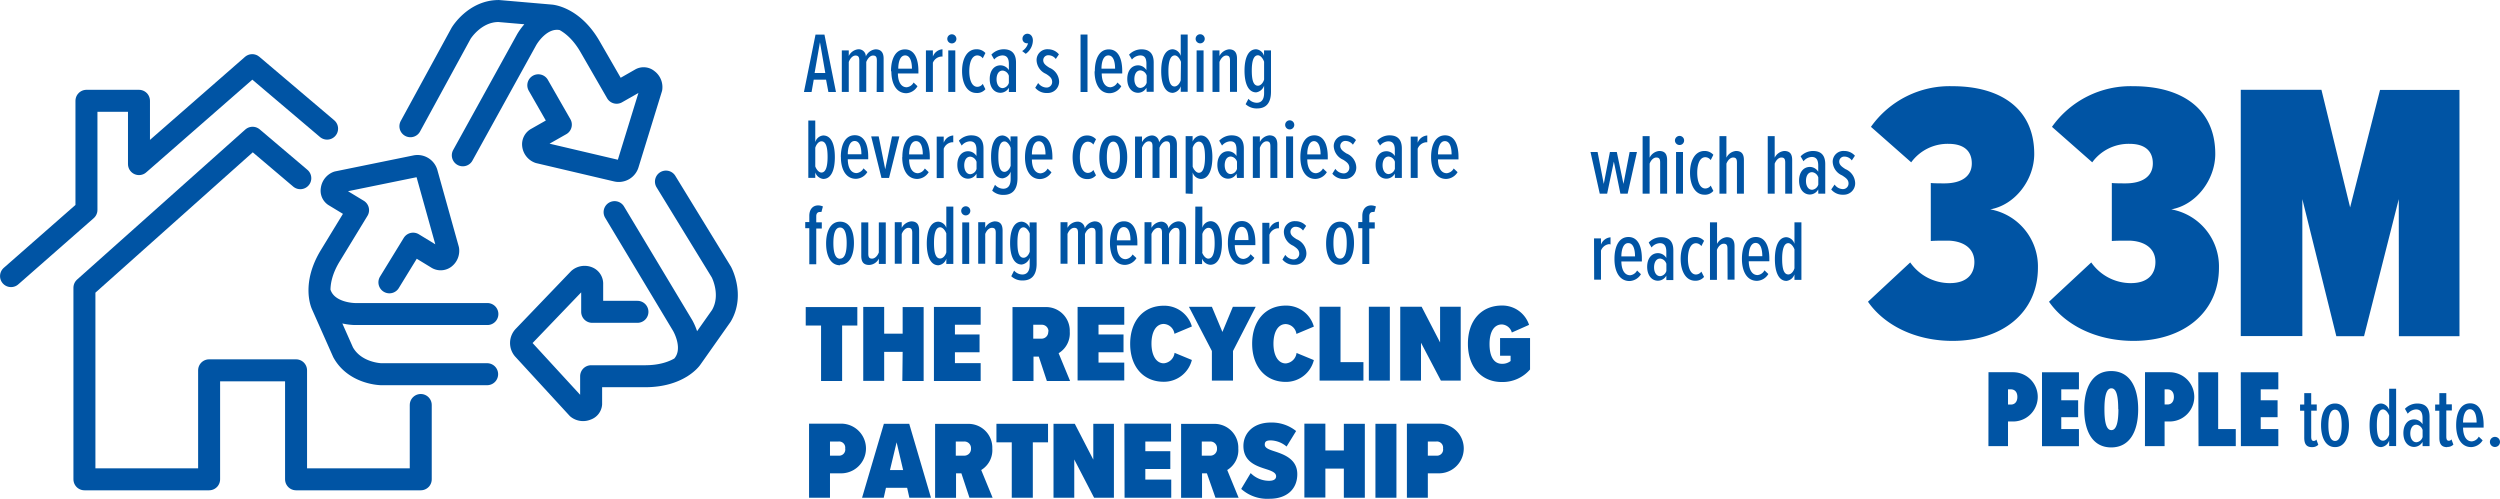 <svg xmlns="http://www.w3.org/2000/svg" xmlns:xlink="http://www.w3.org/1999/xlink" viewBox="0 0 406 81"><defs><style>.cls-1,.cls-3{fill:none;}.cls-2{clip-path:url(#clip-path);}.cls-3{stroke:#0054a4;stroke-linecap:round;stroke-linejoin:round;stroke-width:3.57px;}.cls-4{fill:#0054a4;}</style><clipPath id="clip-path" transform="translate(0 0)"><rect class="cls-1" width="406" height="81"/></clipPath></defs><title>info-1</title><g id="Layer_2" data-name="Layer 2"><g id="Layer_1-2" data-name="Layer 1"><g class="cls-2"><path class="cls-3" d="M79.15,51H57.71s-4.82.05-5.81-3.66M79.11,60.77H61.87s-4.24-.09-6.15-3.56l-3.43-7.73s-1.54-3.26,1.38-8l4.48-7.35-3.88-2.35a1,1,0,0,1-.4-1,1.47,1.47,0,0,1,.93-1.2L67.44,27a1.57,1.57,0,0,1,1.89,1.16l3.45,12.35a1.46,1.46,0,0,1-.58,1.4,1.1,1.1,0,0,1-1.27,0l-3.84-2.34-3.85,6.28m36.57-11.4,11,18.32s2.52,4.09-.16,6.85m-2.5-30.13,9,14.69s2,3.7,0,7.11l-4.88,6.92s-2,2.93-7.63,2.89H96V65.6a1,1,0,0,1-.7.87,1.47,1.47,0,0,1-1.51-.18l-8.71-9.48a1.55,1.55,0,0,1,0-2.21L94,45.3a1.46,1.46,0,0,1,1.5-.23,1.08,1.08,0,0,1,.67,1.08v4.49h7.35M75.16,25.22,85.5,6.5s2.28-4.23,6-3.31M66.65,20.5,74.88,5.41S77.06,1.78,81,1.79l8.45.73s3.61.23,6.39,5.08l4.3,7.46,3.94-2.25a1,1,0,0,1,1.1.14,1.47,1.47,0,0,1,.6,1.39L102,26.61a1.57,1.57,0,0,1-1.93,1.1L87.52,24.76a1.44,1.44,0,0,1-.94-1.18,1.09,1.09,0,0,1,.59-1.12l3.91-2.22-3.66-6.39" transform="translate(0 0)"/><polyline class="cls-3" points="48.77 28.94 41.02 22.37 13.71 46.73 13.71 77.84 33.96 77.84 33.96 60.14 48.08 60.14 48.08 77.84 68.33 77.84 68.33 65.77"/><polyline class="cls-3" points="1.79 44.84 14.04 34.09 14.04 16.37 22.57 16.37 22.57 26.65 40.96 10.58 53.12 20.89"/><path class="cls-4" d="M234.35,72.83A1,1,0,0,1,233.27,74h-1.39V71.7h1.39a1,1,0,0,1,1.08,1.13m-5.87,8h3.4V76.87h1.8a4,4,0,1,0,0-8.07h-5.2Zm-5.11,0h3.41v-12h-3.41Zm-5.13,0h3.41v-12h-3.41v4.33h-3V68.8h-3.41v12h3.41V76.1h3ZM201.57,79.4a6.35,6.35,0,0,0,4.59,1.6c2.79,0,4.52-1.54,4.52-4s-2.19-3.21-3.74-3.72c-1-.32-1.54-.57-1.54-1.07s.24-.69,1-.69a4.16,4.16,0,0,1,2.54,1L210.49,70a6.3,6.3,0,0,0-4.09-1.38c-3,0-4.47,1.85-4.47,3.8,0,2.68,2.27,3.31,3.82,3.81.95.31,1.49.6,1.49,1.12s-.48.73-1.13.73a4.19,4.19,0,0,1-3-1.25Zm-3.93-6.57A1.08,1.08,0,0,1,196.52,74h-1.35V71.7h1.35a1.07,1.07,0,0,1,1.12,1.13m-.25,8h3.76l-1.85-4.5a3.77,3.77,0,0,0,1.8-3.49,3.86,3.86,0,0,0-4-4h-5.29v12h3.4V76.87H196Zm-14.76,0h7.58V77.89H186V76.17h4.06V73.28H186V71.7h4.18V68.8h-7.58Zm-4.95,0h3.22v-12h-3.35v5.81l-3-5.81h-3.46v12h3.37V74.62Zm-13.37,0h3.42v-9h2.47v-3h-8.38v3h2.49Zm-6.62-8A1.09,1.09,0,0,1,156.57,74h-1.35V71.7h1.35a1.07,1.07,0,0,1,1.12,1.13m-.25,8h3.76l-1.85-4.5a3.77,3.77,0,0,0,1.8-3.49,3.86,3.86,0,0,0-4-4h-5.29v12h3.4V76.87h.87Zm-11.83-9,1.06,4.51h-2.14Zm2.07,9h3.51l-3.53-12h-4.12l-3.54,12h3.52l.36-1.61h3.44Zm-10.42-8A1,1,0,0,1,136.18,74h-1.39V71.7h1.39a1,1,0,0,1,1.08,1.13m-5.87,8h3.4V76.87h1.81a4,4,0,1,0,0-8.07h-5.21Z" transform="translate(0 0)"/><path class="cls-4" d="M238.39,55.84c0,3.74,2.18,6.2,5.51,6.2A5.88,5.88,0,0,0,248.48,60v-5.1h-4.87v2.87h1.71v.86a2.14,2.14,0,0,1-1.42.45c-1.17,0-2-1-2-3.2s.87-3.19,2-3.19A1.77,1.77,0,0,1,245.52,54l2.8-1.24a4.56,4.56,0,0,0-4.42-3.14c-3.31,0-5.51,2.42-5.51,6.19m-4.39,6h3.22v-12h-3.35v5.8l-3-5.8H227.4v12h3.37V55.66Zm-11.7,0h3.41v-12H222.3Zm-8,0h7.12v-3h-3.72v-9h-3.4Zm-5.49.21a4.66,4.66,0,0,0,4.56-3.54l-2.81-1.16a1.93,1.93,0,0,1-1.75,1.7c-1.26,0-2-1.33-2-3.2s.72-3.19,2-3.19a1.83,1.83,0,0,1,1.73,1.6l2.83-1.19a4.65,4.65,0,0,0-4.56-3.41c-3.33,0-5.46,2.51-5.46,6.19s2.13,6.2,5.46,6.2m-12-.21h3.43V57l3.69-7.18h-3.71l-1.7,4.09-1.71-4.09h-3.73L196.81,57ZM189,62a4.68,4.68,0,0,0,4.56-3.54l-2.81-1.16A1.93,1.93,0,0,1,189,59c-1.26,0-2-1.33-2-3.2s.72-3.19,2-3.19a1.84,1.84,0,0,1,1.73,1.6l2.83-1.19A4.65,4.65,0,0,0,189,49.65c-3.34,0-5.46,2.51-5.46,6.19S185.65,62,189,62m-14-.21h7.58v-2.9h-4.18V57.21h4.06V54.32h-4.06V52.74h4.18V49.85H175Zm-4.77-8A1.09,1.09,0,0,1,169.15,55H167.8V52.74h1.35a1.07,1.07,0,0,1,1.12,1.13m-.26,8h3.77l-1.86-4.51a3.76,3.76,0,0,0,1.81-3.49,3.85,3.85,0,0,0-4-4h-5.3v12h3.41V57.91h.86Zm-18.34,0h7.59v-2.9h-4.18V57.21h4V54.32h-4V52.74h4.18V49.85h-7.59Zm-5.13,0H150v-12h-3.41v4.32h-3V49.85h-3.4v12h3.4V57.14h3Zm-13.2,0h3.42v-9h2.47v-3h-8.38v3h2.49Z" transform="translate(0 0)"/><path class="cls-4" d="M221.24,42.87h1.13V37.11h.89v-1h-.89v-1c0-.43.21-.68.56-.68a.66.66,0,0,1,.28,0l.24-.9a1.9,1.9,0,0,0-.79-.17c-.85,0-1.42.64-1.42,1.7v1h-.66v1h.66ZM217.63,42c-.86,0-1.08-1.24-1.08-2.54s.22-2.53,1.08-2.53,1.08,1.24,1.08,2.53S218.49,42,217.63,42m0,1c1.63,0,2.26-1.69,2.26-3.54S219.26,36,217.63,36s-2.27,1.68-2.27,3.54S216,43,217.63,43m-9.36-.85a2.34,2.34,0,0,0,1.95.85,1.84,1.84,0,0,0,1.94-1.87,2.55,2.55,0,0,0-1.59-2.28c-.54-.34-1-.65-1-1.21a.81.81,0,0,1,.85-.81,1.5,1.5,0,0,1,1.19.61l.51-.75a2.28,2.28,0,0,0-1.73-.77,1.75,1.75,0,0,0-1.89,1.75A2.49,2.49,0,0,0,210,39.9c.56.37,1,.68,1,1.3a.91.91,0,0,1-.94.93,1.72,1.72,0,0,1-1.33-.74Zm-3.26.69h1.14V38.13a1.61,1.61,0,0,1,1.29-1.05,1.17,1.17,0,0,1,.26,0V36a1.81,1.81,0,0,0-1.55,1.18v-1H205Zm-3.35-6c.88,0,1.09,1.18,1.09,2.15h-2.22c0-.88.23-2.15,1.13-2.15m-2.25,2.6c0,2,.8,3.54,2.46,3.54a2.25,2.25,0,0,0,1.84-1.1l-.62-.6a1.44,1.44,0,0,1-1.13.77c-.94,0-1.41-.92-1.43-2.24h3.34v-.4c0-1.93-.62-3.51-2.19-3.51s-2.27,1.58-2.27,3.54M195.26,41V38c.15-.54.56-1,1-1,.82,0,1,1.17,1,2.54S197,42,196.22,42c-.4,0-.81-.48-1-1m-1.14,1.88h1.14V42A1.53,1.53,0,0,0,196.55,43c1.29,0,1.89-1.43,1.89-3.53s-.6-3.55-1.89-3.55A1.47,1.47,0,0,0,195.26,37V33.55h-1.14Zm-2.58,0h1.13V37.45c0-1.08-.51-1.5-1.31-1.5a1.93,1.93,0,0,0-1.57,1.15A1.16,1.16,0,0,0,188.53,36,1.94,1.94,0,0,0,187,37v-.92h-1.13v6.75H187V38c.19-.5.61-1,1.1-1s.61.28.61.82v5.09h1.14V38c.18-.5.6-1,1.09-1s.62.25.62.82Zm-9-6c.88,0,1.09,1.18,1.09,2.15h-2.21c0-.88.22-2.15,1.12-2.15m-2.24,2.6c0,2,.8,3.54,2.45,3.54a2.27,2.27,0,0,0,1.85-1.1l-.63-.6a1.44,1.44,0,0,1-1.12.77c-.94,0-1.42-.92-1.43-2.24h3.33v-.4c0-1.93-.61-3.51-2.18-3.51s-2.27,1.58-2.27,3.54m-2.33,3.38h1.13V37.45c0-1.08-.52-1.5-1.32-1.5a1.94,1.94,0,0,0-1.57,1.15A1.16,1.16,0,0,0,174.9,36,1.94,1.94,0,0,0,173.36,37v-.92h-1.13v6.75h1.13V38c.18-.5.6-1,1.09-1s.62.28.62.82v5.09h1.13V38c.19-.5.61-1,1.1-1s.62.25.62.82Zm-10.7-2c-.15.54-.56,1-1,1-.82,0-1-1.11-1-2.47s.22-2.47,1-2.47c.4,0,.81.5,1,1Zm-3,4a2.58,2.58,0,0,0,1.87.69c1.22,0,2.25-.64,2.25-2.72V36.12h-1.14V37A1.47,1.47,0,0,0,165.93,36c-1.29,0-1.89,1.43-1.89,3.48s.6,3.48,1.89,3.48a1.59,1.59,0,0,0,1.29-1.09V43c0,1.1-.47,1.58-1.2,1.58a1.8,1.8,0,0,1-1.33-.64Zm-2.54-2h1.13V37.45c0-1-.38-1.5-1.3-1.5A1.93,1.93,0,0,0,160,37v-.92h-1.14v6.75H160V38c.19-.53.61-1,1.09-1s.62.26.62.82Zm-5.42,0h1.13V36.12h-1.13Zm.57-7.88a.74.74,0,1,0,0-1.48.74.74,0,1,0,0,1.48m-3.16,6c-.15.55-.56,1-1,1-.81,0-1-1.17-1-2.53s.22-2.54,1-2.54c.41,0,.82.5,1,1Zm0,1.88h1.14V33.55h-1.14V37A1.48,1.48,0,0,0,152.4,36c-1.29,0-1.89,1.5-1.89,3.55s.6,3.53,1.89,3.53A1.55,1.55,0,0,0,153.69,42Zm-5.54,0h1.13V37.45c0-1-.37-1.5-1.3-1.5A2,2,0,0,0,146.44,37v-.92h-1.13v6.75h1.13V38c.2-.53.62-1,1.09-1s.62.26.62.82Zm-5.42,0h1.13V36.12h-1.13V41c-.2.53-.62,1-1.1,1s-.61-.27-.61-.83V36.12h-1.14v5.43c0,1,.38,1.48,1.3,1.48A1.85,1.85,0,0,0,142.73,42Zm-6.3-.84c-.86,0-1.08-1.24-1.08-2.54s.22-2.53,1.08-2.53,1.08,1.24,1.08,2.53S137.28,42,136.43,42m0,1c1.62,0,2.25-1.69,2.25-3.54S138.05,36,136.43,36s-2.27,1.68-2.27,3.54.65,3.54,2.27,3.54m-5-.16h1.13V37.11h.9v-1h-.9v-1c0-.43.21-.68.56-.68a.64.64,0,0,1,.28,0l.24-.9a1.85,1.85,0,0,0-.78-.17c-.86,0-1.43.64-1.43,1.7v1h-.66v1h.66Z" transform="translate(0 0)"/><path class="cls-4" d="M234.65,22.92c.88,0,1.09,1.19,1.09,2.15h-2.21c0-.88.22-2.15,1.12-2.15m-2.24,2.6c0,2,.8,3.54,2.45,3.54a2.25,2.25,0,0,0,1.85-1.1l-.63-.6a1.44,1.44,0,0,1-1.12.77c-.94,0-1.42-.92-1.43-2.24h3.33v-.4c0-1.93-.61-3.51-2.18-3.51s-2.27,1.58-2.27,3.54M229.1,28.9h1.13V24.16a1.62,1.62,0,0,1,1.29-1.05,1.36,1.36,0,0,1,.27,0V22a1.81,1.81,0,0,0-1.56,1.18v-1H229.1Zm-2.57-1.48a1.17,1.17,0,0,1-1,.85c-.66,0-1-.67-1-1.43s.31-1.42,1-1.42a1.19,1.19,0,0,1,1,.85Zm0,1.48h1.13V24.12c0-1.45-.69-2.14-2-2.14a2.75,2.75,0,0,0-2,.87l.46.79a1.85,1.85,0,0,1,1.34-.69c.76,0,1.06.51,1.06,1.39v1a1.61,1.61,0,0,0-1.35-.78c-1.07,0-1.77.87-1.77,2.22s.7,2.24,1.77,2.24a1.59,1.59,0,0,0,1.35-.82Zm-10.16-.69a2.32,2.32,0,0,0,1.94.85,1.84,1.84,0,0,0,1.95-1.87,2.52,2.52,0,0,0-1.6-2.27c-.53-.35-1-.66-1-1.22a.81.81,0,0,1,.86-.81,1.51,1.51,0,0,1,1.19.61l.5-.75a2.24,2.24,0,0,0-1.72-.77,1.75,1.75,0,0,0-1.89,1.75,2.51,2.51,0,0,0,1.53,2.21c.56.36,1,.67,1,1.3a.9.9,0,0,1-.94.92,1.69,1.69,0,0,1-1.33-.74Zm-3-5.29c.88,0,1.09,1.19,1.09,2.15H212.3c0-.88.22-2.15,1.12-2.15m-2.24,2.6c0,2,.79,3.54,2.45,3.54a2.25,2.25,0,0,0,1.85-1.1l-.63-.6a1.44,1.44,0,0,1-1.12.77c-.94,0-1.42-.92-1.43-2.24h3.33v-.4c0-1.93-.61-3.51-2.18-3.51s-2.27,1.58-2.27,3.54m-2.31,3.38H210V22.15h-1.14Zm.58-7.88a.74.74,0,0,0,0-1.48.74.74,0,1,0,0,1.48m-3.14,7.88h1.13V23.48c0-.95-.38-1.5-1.3-1.5a1.93,1.93,0,0,0-1.54,1.09v-.92h-1.14V28.9h1.14V24c.19-.54.61-1.05,1.09-1.05s.62.26.62.82Zm-5.42-1.48a1.16,1.16,0,0,1-1,.85c-.66,0-1-.67-1-1.43s.31-1.42,1-1.42a1.18,1.18,0,0,1,1,.85Zm0,1.48H202V24.12c0-1.45-.68-2.14-2-2.14a2.77,2.77,0,0,0-2,.87l.46.79a1.85,1.85,0,0,1,1.35-.69c.76,0,1,.51,1,1.39v1a1.6,1.6,0,0,0-1.35-.78c-1.06,0-1.76.87-1.76,2.22s.7,2.24,1.76,2.24a1.57,1.57,0,0,0,1.35-.82Zm-5.2-3.38c0,1.37-.23,2.54-1,2.54-.41,0-.81-.5-1-1V24c.16-.55.56-1,1-1,.81,0,1,1.17,1,2.53m-2,5.95V28A1.47,1.47,0,0,0,195,29.06c1.29,0,1.89-1.48,1.89-3.54S196.26,22,195,22A1.58,1.58,0,0,0,193.68,23v-.89h-1.13v9.32ZM190,28.9h1.13V23.48c0-1.08-.52-1.5-1.32-1.5a1.94,1.94,0,0,0-1.57,1.15A1.16,1.16,0,0,0,187,22a1.94,1.94,0,0,0-1.54,1.09v-.92h-1.13V28.9h1.13V24c.18-.51.6-1.05,1.09-1.05s.62.28.62.82V28.9h1.13V24c.19-.51.61-1.05,1.1-1.05s.62.25.62.82Zm-9.17-.84c-.85,0-1.08-1.24-1.08-2.54S180,23,180.8,23s1.08,1.24,1.08,2.53-.22,2.54-1.08,2.54m0,1c1.63,0,2.26-1.68,2.26-3.54S182.43,22,180.8,22s-2.27,1.68-2.27,3.54.66,3.54,2.27,3.54m-6.61-3.54c0,2,.83,3.54,2.34,3.54a1.77,1.77,0,0,0,1.46-.61l-.43-.87a1.1,1.1,0,0,1-.87.48c-.94,0-1.32-1.23-1.32-2.54s.38-2.53,1.32-2.53a1.12,1.12,0,0,1,.87.47l.43-.86a1.9,1.9,0,0,0-1.46-.62c-1.51,0-2.34,1.52-2.34,3.54m-5.49-2.6c.88,0,1.09,1.19,1.09,2.15h-2.21c0-.88.22-2.15,1.12-2.15m-2.24,2.6c0,2,.8,3.54,2.45,3.54a2.25,2.25,0,0,0,1.85-1.1l-.63-.6a1.44,1.44,0,0,1-1.12.77c-.94,0-1.42-.92-1.43-2.24h3.33v-.4c0-1.93-.61-3.51-2.18-3.51s-2.27,1.58-2.27,3.54m-2.33,1.37c-.15.54-.56,1-1,1-.81,0-1-1.11-1-2.47s.22-2.47,1-2.47c.41,0,.82.5,1,1.05Zm-3,4.05a2.56,2.56,0,0,0,1.87.69c1.22,0,2.24-.64,2.24-2.72V22.15h-1.13v.91A1.48,1.48,0,0,0,162.84,22c-1.29,0-1.89,1.43-1.89,3.48s.6,3.48,1.89,3.48a1.6,1.6,0,0,0,1.29-1.09v1.2c0,1.11-.48,1.58-1.21,1.58a1.82,1.82,0,0,1-1.33-.64Zm-2.54-3.52a1.17,1.17,0,0,1-1,.85c-.66,0-1-.67-1-1.43s.31-1.42,1-1.42a1.19,1.19,0,0,1,1,.85Zm0,1.48h1.13V24.12c0-1.45-.69-2.14-2-2.14a2.75,2.75,0,0,0-2,.87l.46.79a1.85,1.85,0,0,1,1.34-.69c.76,0,1.06.51,1.06,1.39v1a1.61,1.61,0,0,0-1.35-.78c-1.06,0-1.76.87-1.76,2.22s.7,2.24,1.76,2.24a1.59,1.59,0,0,0,1.35-.82Zm-6.47,0h1.14V24.16a1.61,1.61,0,0,1,1.28-1.05,1.17,1.17,0,0,1,.27,0V22a1.79,1.79,0,0,0-1.55,1.18v-1h-1.14Zm-3.36-6c.89,0,1.1,1.19,1.1,2.15h-2.22c0-.88.23-2.15,1.12-2.15m-2.24,2.6c0,2,.8,3.54,2.45,3.54a2.25,2.25,0,0,0,1.85-1.1l-.63-.6a1.42,1.42,0,0,1-1.12.77c-.94,0-1.41-.92-1.43-2.24H151v-.4c0-1.93-.62-3.51-2.19-3.51s-2.27,1.58-2.27,3.54m-3.39,3.38h1.23l1.68-6.75h-1.2l-1.1,5.34-1.06-5.34h-1.22Zm-4.35-6c.88,0,1.09,1.19,1.09,2.15h-2.21c0-.88.22-2.15,1.12-2.15m-2.24,2.6c0,2,.8,3.54,2.45,3.54a2.25,2.25,0,0,0,1.85-1.1l-.63-.6a1.44,1.44,0,0,1-1.12.77c-.94,0-1.42-.92-1.43-2.24H141v-.4c0-1.93-.61-3.51-2.18-3.51s-2.27,1.58-2.27,3.54M132.4,27V24c.16-.55.56-1.05,1-1.05.81,0,1,1.17,1,2.54s-.23,2.53-1,2.53c-.41,0-.81-.48-1-1m-1.13,1.87h1.13V28a1.56,1.56,0,0,0,1.29,1.06c1.29,0,1.89-1.43,1.89-3.53S135,22,133.69,22a1.48,1.48,0,0,0-1.29,1.08V19.58h-1.13Z" transform="translate(0 0)"/><path class="cls-4" d="M205.29,12.92c-.16.54-.56,1-1,1-.81,0-1-1.11-1-2.47s.23-2.47,1-2.47c.41,0,.81.5,1,1.05Zm-3,4a2.6,2.6,0,0,0,1.88.69c1.22,0,2.24-.64,2.24-2.72V8.18h-1.13v.91A1.48,1.48,0,0,0,204,8c-1.29,0-1.89,1.43-1.89,3.48S202.71,15,204,15a1.62,1.62,0,0,0,1.29-1.09v1.2c0,1.11-.48,1.58-1.21,1.58a1.82,1.82,0,0,1-1.33-.64Zm-2.54-2h1.14V9.51c0-.95-.38-1.5-1.3-1.5a2,2,0,0,0-1.55,1.09V8.18h-1.13v6.75h1.13V10.07c.2-.54.62-1.05,1.1-1.05s.61.26.61.82Zm-5.42,0h1.13V8.18h-1.13Zm.58-7.88a.74.74,0,1,0,0-1.48.74.74,0,1,0,0,1.48m-3.16,6c-.16.54-.56,1-1,1-.81,0-1-1.17-1-2.53S190,9,190.79,9c.41,0,.81.5,1,1.05Zm0,1.87h1.13V5.61h-1.13V9.09A1.48,1.48,0,0,0,190.47,8c-1.29,0-1.89,1.5-1.89,3.55s.6,3.53,1.89,3.53A1.56,1.56,0,0,0,191.76,14Zm-5.53-1.48a1.16,1.16,0,0,1-1,.85c-.66,0-1-.67-1-1.43s.3-1.42,1-1.42a1.18,1.18,0,0,1,1,.85Zm0,1.48h1.14V10.15c0-1.45-.69-2.14-2-2.14a2.79,2.79,0,0,0-2,.87l.47.79A1.82,1.82,0,0,1,185.18,9c.76,0,1,.51,1,1.39v1a1.6,1.6,0,0,0-1.34-.78c-1.07,0-1.77.87-1.77,2.22s.7,2.24,1.77,2.24a1.57,1.57,0,0,0,1.34-.82ZM180,9c.88,0,1.09,1.19,1.09,2.15h-2.21c0-.88.22-2.15,1.12-2.15m-2.24,2.6c0,2,.8,3.54,2.45,3.54A2.25,2.25,0,0,0,182.1,14l-.63-.6a1.44,1.44,0,0,1-1.12.77c-.94,0-1.42-.92-1.43-2.24h3.33v-.4c0-1.93-.61-3.51-2.18-3.51s-2.27,1.58-2.27,3.54m-2.32,3.38h1.13V5.61h-1.13Zm-7.36-.69a2.34,2.34,0,0,0,1.95.85A1.84,1.84,0,0,0,172,13.22,2.52,2.52,0,0,0,170.42,11c-.54-.35-1-.66-1-1.22a.81.81,0,0,1,.85-.81,1.5,1.5,0,0,1,1.19.61l.51-.75A2.27,2.27,0,0,0,170.24,8a1.75,1.75,0,0,0-1.9,1.75A2.51,2.51,0,0,0,169.87,12c.56.36,1,.67,1,1.3a.9.9,0,0,1-.94.92,1.72,1.72,0,0,1-1.33-.74Zm-1.54-5.51a2.7,2.7,0,0,0,1.16-2.16c0-.69-.4-1.1-.89-1.1a.8.8,0,0,0-.8.8.72.72,0,0,0,.71.75.77.77,0,0,0,.2,0A2.21,2.21,0,0,1,166,8.29Zm-2.74,4.72a1.16,1.16,0,0,1-1,.85c-.66,0-1-.67-1-1.43s.31-1.42,1-1.42a1.18,1.18,0,0,1,1,.85Zm0,1.48H165V10.15C165,8.7,164.29,8,163,8a2.77,2.77,0,0,0-2,.87l.46.79A1.85,1.85,0,0,1,162.79,9c.75,0,1.05.51,1.05,1.39v1a1.61,1.61,0,0,0-1.35-.78c-1.06,0-1.76.87-1.76,2.22s.7,2.24,1.76,2.24a1.58,1.58,0,0,0,1.35-.82Zm-7.6-3.38c0,2,.82,3.54,2.34,3.54a1.75,1.75,0,0,0,1.45-.61l-.43-.87a1.09,1.09,0,0,1-.87.48c-.94,0-1.32-1.23-1.32-2.54S157.79,9,158.73,9a1.1,1.1,0,0,1,.87.47l.43-.86A1.88,1.88,0,0,0,158.58,8c-1.52,0-2.34,1.52-2.34,3.54M154,14.93h1.14V8.18H154Zm.58-7.88a.74.74,0,1,0,0-1.48.74.74,0,1,0,0,1.48m-4.21,7.88h1.13V10.19a1.63,1.63,0,0,1,1.29-1,1.26,1.26,0,0,1,.27,0V8a1.82,1.82,0,0,0-1.56,1.18v-1h-1.13ZM147,9c.88,0,1.1,1.19,1.1,2.15h-2.22c0-.88.22-2.15,1.12-2.15m-2.24,2.6c0,2,.8,3.54,2.45,3.54A2.25,2.25,0,0,0,149,14l-.63-.6a1.44,1.44,0,0,1-1.12.77c-.94,0-1.42-.92-1.43-2.24h3.33v-.4c0-1.93-.61-3.51-2.18-3.51s-2.27,1.58-2.27,3.54m-2.33,3.38h1.13V9.51c0-1.08-.52-1.5-1.32-1.5a1.94,1.94,0,0,0-1.57,1.15A1.16,1.16,0,0,0,139.38,8a1.94,1.94,0,0,0-1.54,1.09V8.18h-1.13v6.75h1.13V10.07c.18-.51.6-1.05,1.09-1.05s.62.28.62.82v5.09h1.13V10.07c.19-.51.61-1.05,1.1-1.05s.62.25.62.82Zm-9.21-8.08.87,5h-1.74Zm1.37,8.08h1.23l-1.87-9.32h-1.45l-1.88,9.32h1.24l.35-2h2Z" transform="translate(0 0)"/><path class="cls-4" d="M404.36,71.77a.82.82,0,0,0,1.64,0,.82.82,0,0,0-1.64,0m-3.26-5.31c.89,0,1.1,1.19,1.1,2.16H400c0-.89.23-2.16,1.12-2.16m-2.24,2.6c0,2,.8,3.55,2.45,3.55a2.27,2.27,0,0,0,1.85-1.1l-.63-.6a1.42,1.42,0,0,1-1.12.77c-.94,0-1.41-.93-1.43-2.24h3.34V69c0-1.92-.62-3.5-2.19-3.5s-2.27,1.58-2.27,3.53m-1.45,3.55a1.31,1.31,0,0,0,1-.38l-.31-.85a.52.52,0,0,1-.43.23c-.31,0-.41-.24-.41-.72v-4.2h.9v-1h-.9V63.85h-1.13V65.7h-.68v1h.68v4.38c0,1.05.37,1.54,1.28,1.54m-4-1.65a1.16,1.16,0,0,1-1,.85c-.66,0-1-.67-1-1.42s.31-1.43,1-1.43a1.19,1.19,0,0,1,1,.86Zm0,1.48h1.13V67.67c0-1.46-.69-2.14-2-2.14a2.78,2.78,0,0,0-2,.86l.46.8a1.83,1.83,0,0,1,1.34-.7c.76,0,1.06.52,1.06,1.4v1a1.61,1.61,0,0,0-1.35-.78c-1.07,0-1.76.88-1.76,2.22s.69,2.25,1.76,2.25a1.59,1.59,0,0,0,1.35-.82ZM388,70.57c-.15.55-.56,1-1,1-.81,0-1-1.18-1-2.53s.23-2.55,1-2.55c.41,0,.82.51,1,1Zm0,1.87h1.13V63.13H388V66.6a1.47,1.47,0,0,0-1.29-1.07c-1.29,0-1.89,1.49-1.89,3.55s.6,3.53,1.89,3.53A1.56,1.56,0,0,0,388,71.55Zm-8.79-.83c-.85,0-1.08-1.25-1.08-2.55s.23-2.53,1.08-2.53,1.08,1.25,1.08,2.53-.22,2.55-1.08,2.55m0,1c1.63,0,2.26-1.69,2.26-3.55s-.63-3.53-2.26-3.53-2.27,1.67-2.27,3.53.66,3.55,2.27,3.55m-3.72,0a1.31,1.31,0,0,0,1-.38l-.31-.85a.52.52,0,0,1-.43.23c-.31,0-.41-.24-.41-.72v-4.2h.9v-1h-.9V63.85h-1.13V65.7h-.68v1h.68v4.38c0,1.05.37,1.54,1.28,1.54m-11.57-.17H370V69.68h-2.86V67.75h2.74V65h-2.74V63.23H370V60.46H363.9Zm-6.88,0h6.05V69.68h-2.86V60.46H357Zm-4-8c0,.79-.42,1.24-1.05,1.24h-.46V63.23h.46c.63,0,1.05.45,1.05,1.22m-4.7,8h3.19v-4h.82a4,4,0,0,0,0-8h-4Zm-4.31-6c0,2-.29,3.4-1.14,3.4s-1.13-1.37-1.13-3.4.29-3.39,1.13-3.39S344,64.41,344,66.46m-5.52,0c0,3.63,1.39,6.2,4.38,6.2s4.38-2.57,4.38-6.2-1.39-6.2-4.38-6.2-4.38,2.57-4.38,6.2m-6.86,6h6V69.68h-2.87V67.75h2.74V65h-2.74V63.23h2.87V60.46h-6Zm-4-8c0,.79-.42,1.24-1.05,1.24h-.47V63.23h.47c.63,0,1.05.45,1.05,1.22m-4.7,8h3.18v-4h.83a4,4,0,0,0,0-8h-4Z" transform="translate(0 0)"/><path class="cls-4" d="M291.42,43.57c-.16.55-.56,1-1,1-.81,0-1-1.18-1-2.53s.23-2.55,1-2.55c.41,0,.81.5,1,1Zm0,1.88h1.13V36.11h-1.13V39.6a1.48,1.48,0,0,0-1.29-1.08c-1.29,0-1.89,1.5-1.89,3.56s.6,3.54,1.89,3.54a1.58,1.58,0,0,0,1.29-1.06Zm-6.31-6c.88,0,1.09,1.19,1.09,2.16H284c0-.89.23-2.16,1.13-2.16m-2.24,2.6c0,2,.79,3.56,2.45,3.56a2.25,2.25,0,0,0,1.84-1.11l-.63-.6a1.41,1.41,0,0,1-1.12.77c-.93,0-1.41-.92-1.43-2.24h3.34V42c0-1.93-.62-3.51-2.19-3.51s-2.26,1.58-2.26,3.54m-2.33,3.39h1.13V40c0-1-.37-1.48-1.3-1.48a2,2,0,0,0-1.54,1.09v-3.5H277.7v9.34h1.13V40.58c.2-.53.62-1,1.1-1s.61.26.61.82Zm-7.62-3.39c0,2,.83,3.56,2.34,3.56a1.79,1.79,0,0,0,1.46-.62l-.44-.86a1.09,1.09,0,0,1-.87.47c-.93,0-1.31-1.23-1.31-2.55s.38-2.53,1.31-2.53a1.09,1.09,0,0,1,.87.47l.44-.86a1.92,1.92,0,0,0-1.46-.62c-1.51,0-2.34,1.53-2.34,3.54M270.62,44a1.16,1.16,0,0,1-1,.85c-.66,0-1-.67-1-1.43s.31-1.43,1-1.43a1.19,1.19,0,0,1,1,.86Zm0,1.48h1.13V40.66c0-1.45-.68-2.14-2-2.14a2.77,2.77,0,0,0-2,.87l.46.8a1.83,1.83,0,0,1,1.35-.7c.76,0,1.05.51,1.05,1.4v1a1.6,1.6,0,0,0-1.35-.78c-1.06,0-1.76.88-1.76,2.22s.7,2.26,1.76,2.26a1.56,1.56,0,0,0,1.35-.83Zm-6.19-6c.89,0,1.1,1.19,1.1,2.16h-2.22c0-.89.23-2.16,1.12-2.16m-2.24,2.6c0,2,.8,3.56,2.45,3.56a2.26,2.26,0,0,0,1.85-1.11l-.63-.6a1.44,1.44,0,0,1-1.12.77c-.94,0-1.41-.92-1.43-2.24h3.33V42c0-1.93-.61-3.51-2.18-3.51s-2.27,1.58-2.27,3.54m-3.3,3.39H260V40.7a1.61,1.61,0,0,1,1.29-1.05.8.8,0,0,1,.26.05V38.54A1.81,1.81,0,0,0,260,39.72v-1h-1.13Z" transform="translate(0 0)"/><path class="cls-4" d="M297.39,30.77a2.38,2.38,0,0,0,1.95.85,1.85,1.85,0,0,0,1.94-1.88,2.55,2.55,0,0,0-1.59-2.28c-.53-.35-1-.66-1-1.22a.81.81,0,0,1,.85-.81,1.48,1.48,0,0,1,1.19.62l.51-.76a2.27,2.27,0,0,0-1.72-.77,1.74,1.74,0,0,0-1.89,1.75,2.5,2.5,0,0,0,1.52,2.21c.56.37,1.05.67,1.05,1.3a.9.9,0,0,1-.94.93,1.69,1.69,0,0,1-1.32-.74Zm-2.1-.8a1.16,1.16,0,0,1-1,.85c-.66,0-1-.67-1-1.43s.3-1.43,1-1.43a1.19,1.19,0,0,1,1,.86Zm0,1.48h1.13V26.66c0-1.45-.68-2.14-2-2.14a2.79,2.79,0,0,0-2,.87l.47.8a1.8,1.8,0,0,1,1.34-.7c.76,0,1.05.51,1.05,1.4v1a1.6,1.6,0,0,0-1.34-.78c-1.07,0-1.77.88-1.77,2.22s.7,2.26,1.77,2.26a1.56,1.56,0,0,0,1.34-.83Zm-5.37,0h1.13V26c0-1-.38-1.48-1.3-1.48a1.93,1.93,0,0,0-1.54,1.09v-3.5h-1.13v9.34h1.13V26.58c.2-.53.62-1,1.09-1s.62.26.62.82Zm-7.84,0h1.13V26c0-1-.38-1.48-1.3-1.48a1.93,1.93,0,0,0-1.54,1.09v-3.5h-1.13v9.34h1.13V26.58c.2-.53.62-1,1.09-1s.62.26.62.82Zm-7.62-3.39c0,2,.83,3.56,2.34,3.56a1.75,1.75,0,0,0,1.45-.62l-.43-.86a1.1,1.1,0,0,1-.87.47c-.94,0-1.32-1.23-1.32-2.55s.38-2.53,1.32-2.53a1.1,1.1,0,0,1,.87.47l.43-.86a1.88,1.88,0,0,0-1.45-.62c-1.51,0-2.34,1.53-2.34,3.54m-2.27,3.39h1.13V24.69h-1.13Zm.57-7.9a.73.73,0,0,0,.74-.74.74.74,0,0,0-.74-.74.76.76,0,0,0-.75.74.75.75,0,0,0,.75.74m-3.15,7.9h1.13V26c0-1-.38-1.48-1.3-1.48a1.93,1.93,0,0,0-1.54,1.09v-3.5h-1.14v9.34h1.14V26.58c.19-.53.61-1,1.09-1s.62.26.62.82Zm-6.46,0h1.18l1.51-6.76h-1.19l-1,5.18-1.08-5.18h-1.12l-1,5.18-1-5.18H258.3l1.5,6.76H261l1.09-5.21Z" transform="translate(0 0)"/><path class="cls-4" d="M389.58,54.6h9.84v-40h-12.9l-4.86,19.08L377,14.58H363.9v40h10V32.34l5.52,22.26h4.5l5.64-22.26ZM332.76,49c2.58,3.72,7.56,6.36,13.74,6.36,8.1,0,13.86-4.62,13.86-11.88A9.43,9.43,0,0,0,352.62,34c4.08-.72,7.14-4.86,7.14-9,0-7.44-5.58-11-13.26-11a15.66,15.66,0,0,0-13.26,6.6l6.54,5.76a7.33,7.33,0,0,1,6.06-3c2.4,0,3.78,1.08,3.78,3.18s-1.68,3.24-4.44,3.24c-.48,0-1.74,0-2.22-.06v9.42c.72-.06,1.68-.06,2.7-.06,2,0,4.38.84,4.38,3.48,0,1.74-1,3.42-4,3.42a7.85,7.85,0,0,1-6.42-3.36Zm-29.4,0c2.58,3.72,7.56,6.36,13.74,6.36,8.1,0,13.86-4.62,13.86-11.88A9.43,9.43,0,0,0,323.22,34c4.08-.72,7.14-4.86,7.14-9,0-7.44-5.58-11-13.26-11a15.66,15.66,0,0,0-13.26,6.6l6.54,5.76a7.33,7.33,0,0,1,6.06-3c2.4,0,3.78,1.08,3.78,3.18s-1.68,3.24-4.44,3.24c-.48,0-1.74,0-2.22-.06v9.42c.72-.06,1.68-.06,2.7-.06,2,0,4.38.84,4.38,3.48,0,1.74-1,3.42-4,3.42a7.85,7.85,0,0,1-6.42-3.36Z" transform="translate(0 0)"/></g></g></g></svg>